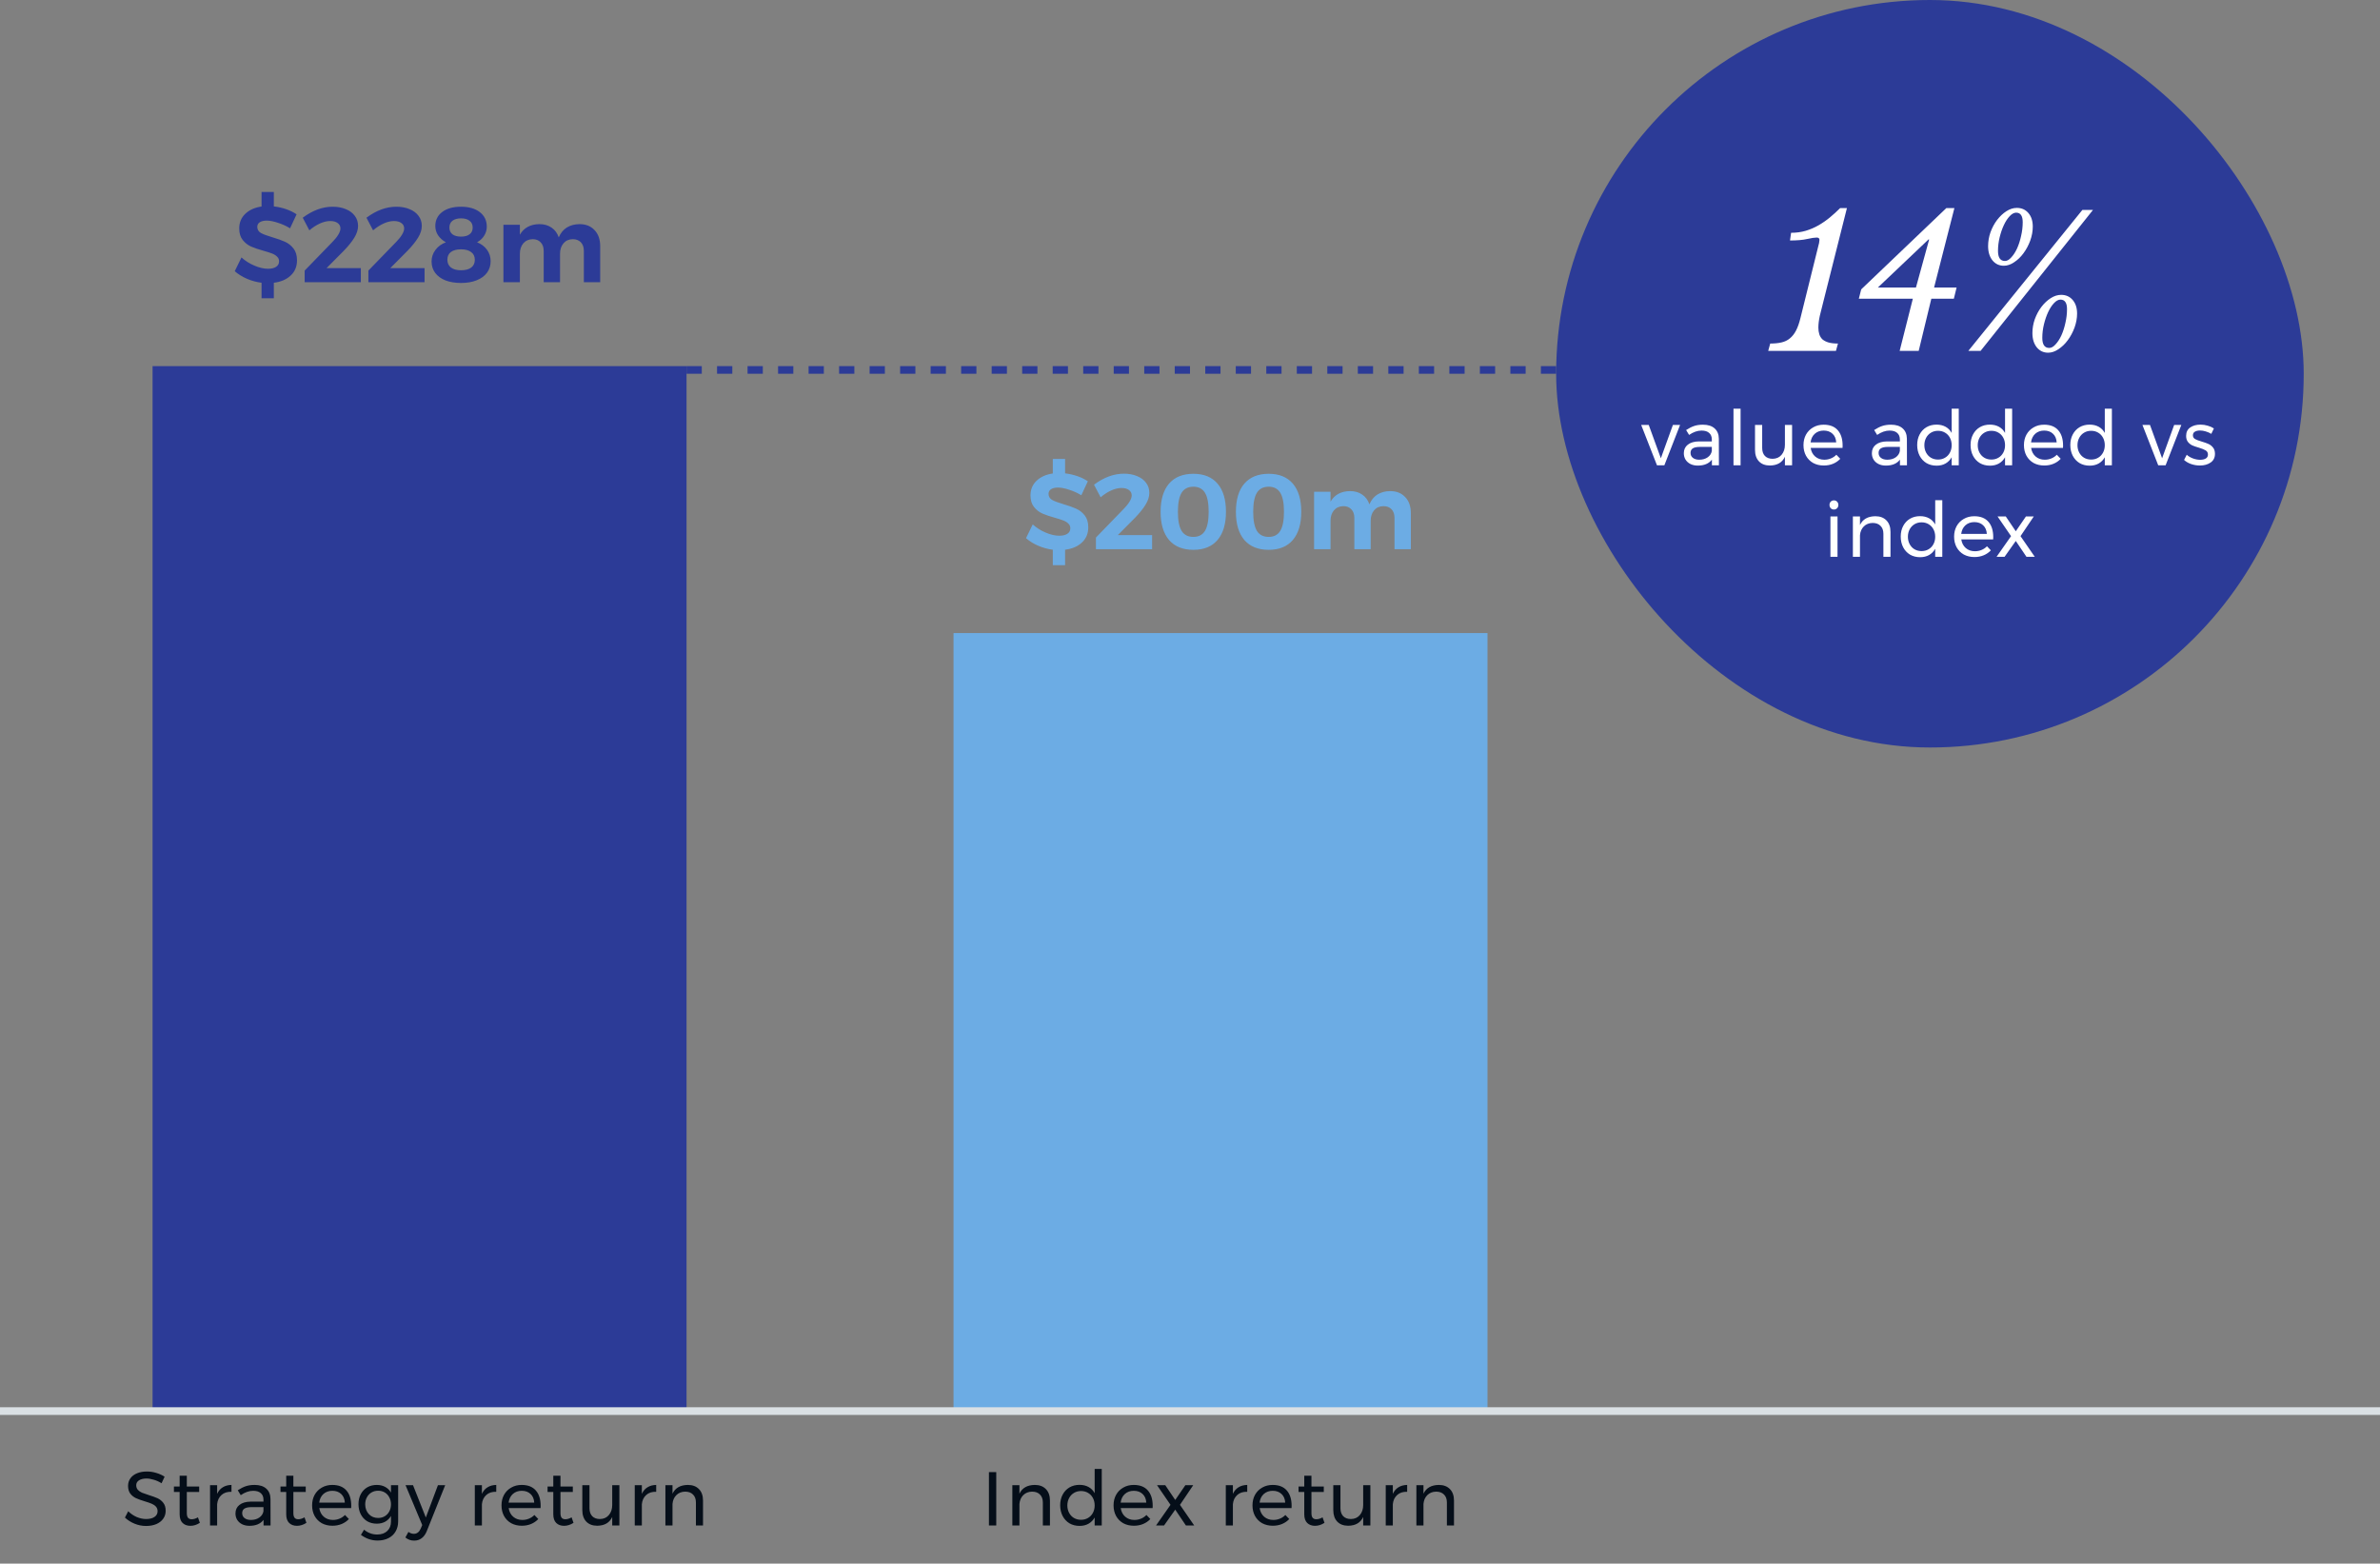 <svg width="312" height="205" viewBox="0 0 312 205" fill="none" xmlns="http://www.w3.org/2000/svg">
<rect x="0" y="0" width="312" height="205" fill="#808080" stroke="none"/>
<path d="M21.178 194.46C20.852 194.253 20.512 194.1 20.158 194C19.812 193.893 19.492 193.84 19.198 193.84C18.792 193.84 18.465 193.92 18.218 194.08C17.978 194.233 17.858 194.447 17.858 194.72C17.858 194.967 17.932 195.17 18.078 195.33C18.225 195.483 18.405 195.607 18.618 195.7C18.832 195.787 19.128 195.89 19.508 196.01C19.982 196.157 20.365 196.297 20.658 196.43C20.952 196.563 21.202 196.763 21.408 197.03C21.615 197.29 21.718 197.637 21.718 198.07C21.718 198.47 21.608 198.82 21.388 199.12C21.175 199.42 20.872 199.653 20.478 199.82C20.092 199.98 19.645 200.06 19.138 200.06C18.625 200.06 18.125 199.96 17.638 199.76C17.152 199.56 16.732 199.293 16.378 198.96L16.808 198.13C17.142 198.457 17.515 198.71 17.928 198.89C18.348 199.063 18.755 199.15 19.148 199.15C19.615 199.15 19.982 199.06 20.248 198.88C20.522 198.693 20.658 198.443 20.658 198.13C20.658 197.883 20.585 197.68 20.438 197.52C20.292 197.36 20.105 197.233 19.878 197.14C19.658 197.047 19.358 196.943 18.978 196.83C18.512 196.69 18.132 196.553 17.838 196.42C17.545 196.287 17.295 196.09 17.088 195.83C16.888 195.57 16.788 195.227 16.788 194.8C16.788 194.427 16.892 194.097 17.098 193.81C17.305 193.523 17.595 193.303 17.968 193.15C18.342 192.997 18.775 192.92 19.268 192.92C19.688 192.92 20.098 192.983 20.498 193.11C20.905 193.23 21.265 193.393 21.578 193.6L21.178 194.46ZM26.2 199.65C25.794 199.91 25.38 200.04 24.96 200.04C24.54 200.04 24.2 199.917 23.94 199.67C23.68 199.417 23.55 199.037 23.55 198.53V195.6H22.8V194.89H23.55V193.47H24.49V194.89H26.11V195.6H24.49V198.36C24.49 198.653 24.544 198.863 24.65 198.99C24.757 199.117 24.917 199.18 25.13 199.18C25.384 199.18 25.657 199.097 25.95 198.93L26.2 199.65ZM28.465 195.85C28.638 195.47 28.885 195.183 29.205 194.99C29.525 194.79 29.905 194.687 30.345 194.68V195.58C29.805 195.56 29.368 195.7 29.035 196C28.702 196.3 28.512 196.703 28.465 197.21V200H27.535V194.71H28.465V195.85ZM34.549 200V199.26C34.156 199.78 33.539 200.04 32.699 200.04C32.332 200.04 32.009 199.97 31.729 199.83C31.456 199.69 31.242 199.497 31.089 199.25C30.942 199.003 30.869 198.727 30.869 198.42C30.869 197.947 31.042 197.573 31.389 197.3C31.742 197.02 32.232 196.877 32.859 196.87H34.539V196.62C34.539 196.247 34.422 195.96 34.189 195.76C33.962 195.553 33.629 195.45 33.189 195.45C32.656 195.45 32.112 195.64 31.559 196.02L31.169 195.38C31.549 195.133 31.899 194.957 32.219 194.85C32.546 194.737 32.932 194.68 33.379 194.68C34.039 194.68 34.549 194.843 34.909 195.17C35.269 195.49 35.452 195.94 35.459 196.52L35.469 200H34.549ZM32.889 199.27C33.322 199.27 33.689 199.167 33.989 198.96C34.296 198.747 34.479 198.467 34.539 198.12V197.59H32.989C32.569 197.59 32.256 197.653 32.049 197.78C31.849 197.907 31.749 198.107 31.749 198.38C31.749 198.653 31.852 198.87 32.059 199.03C32.266 199.19 32.542 199.27 32.889 199.27ZM40.169 199.65C39.763 199.91 39.349 200.04 38.929 200.04C38.51 200.04 38.169 199.917 37.91 199.67C37.65 199.417 37.52 199.037 37.52 198.53V195.6H36.77V194.89H37.52V193.47H38.459V194.89H40.08V195.6H38.459V198.36C38.459 198.653 38.513 198.863 38.62 198.99C38.726 199.117 38.886 199.18 39.099 199.18C39.353 199.18 39.626 199.097 39.919 198.93L40.169 199.65ZM43.556 194.68C44.376 194.68 44.996 194.923 45.416 195.41C45.836 195.89 46.046 196.56 46.046 197.42C46.046 197.553 46.042 197.653 46.036 197.72H41.856C41.929 198.193 42.126 198.57 42.446 198.85C42.772 199.13 43.172 199.27 43.646 199.27C43.959 199.27 44.249 199.213 44.516 199.1C44.789 198.987 45.026 198.827 45.226 198.62L45.736 199.15C45.476 199.43 45.162 199.647 44.796 199.8C44.429 199.953 44.022 200.03 43.576 200.03C43.056 200.03 42.592 199.92 42.186 199.7C41.786 199.473 41.472 199.157 41.246 198.75C41.026 198.343 40.916 197.88 40.916 197.36C40.916 196.84 41.026 196.38 41.246 195.98C41.472 195.573 41.786 195.257 42.186 195.03C42.586 194.797 43.042 194.68 43.556 194.68ZM45.206 197C45.179 196.52 45.019 196.143 44.726 195.87C44.432 195.59 44.046 195.45 43.566 195.45C43.099 195.45 42.709 195.59 42.396 195.87C42.089 196.15 41.906 196.527 41.846 197H45.206ZM52.195 194.71V199.46C52.195 199.967 52.081 200.41 51.855 200.79C51.635 201.17 51.321 201.46 50.915 201.66C50.508 201.867 50.035 201.97 49.495 201.97C48.715 201.97 47.988 201.723 47.315 201.23L47.725 200.55C47.985 200.763 48.255 200.92 48.535 201.02C48.815 201.127 49.121 201.18 49.455 201.18C50.001 201.18 50.438 201.027 50.765 200.72C51.091 200.413 51.255 200.003 51.255 199.49V198.75C51.068 199.07 50.815 199.32 50.495 199.5C50.175 199.673 49.808 199.76 49.395 199.76C48.921 199.76 48.501 199.653 48.135 199.44C47.775 199.22 47.495 198.917 47.295 198.53C47.095 198.143 46.995 197.7 46.995 197.2C46.995 196.707 47.095 196.27 47.295 195.89C47.495 195.51 47.775 195.213 48.135 195C48.501 194.787 48.921 194.68 49.395 194.68C49.815 194.68 50.181 194.767 50.495 194.94C50.815 195.113 51.068 195.36 51.255 195.68V194.71H52.195ZM49.575 199.01C49.901 199.01 50.191 198.933 50.445 198.78C50.698 198.627 50.895 198.417 51.035 198.15C51.181 197.877 51.255 197.57 51.255 197.23C51.255 196.883 51.181 196.577 51.035 196.31C50.895 196.037 50.698 195.823 50.445 195.67C50.191 195.517 49.901 195.44 49.575 195.44C49.248 195.44 48.955 195.517 48.695 195.67C48.441 195.823 48.241 196.037 48.095 196.31C47.948 196.577 47.875 196.883 47.875 197.23C47.881 197.75 48.041 198.177 48.355 198.51C48.668 198.843 49.075 199.01 49.575 199.01ZM55.942 200.75C55.775 201.157 55.552 201.463 55.272 201.67C54.998 201.877 54.675 201.98 54.302 201.98C54.075 201.98 53.868 201.947 53.682 201.88C53.495 201.813 53.315 201.71 53.142 201.57L53.542 200.84C53.775 201.007 54.012 201.09 54.252 201.09C54.652 201.09 54.952 200.863 55.152 200.41L55.352 199.94L53.162 194.71H54.142L55.822 198.95L57.412 194.71H58.362L55.942 200.75ZM63.175 195.85C63.349 195.47 63.596 195.183 63.916 194.99C64.236 194.79 64.615 194.687 65.055 194.68V195.58C64.516 195.56 64.079 195.7 63.745 196C63.412 196.3 63.222 196.703 63.175 197.21V200H62.245V194.71H63.175V195.85ZM68.384 194.68C69.204 194.68 69.824 194.923 70.244 195.41C70.664 195.89 70.874 196.56 70.874 197.42C70.874 197.553 70.871 197.653 70.864 197.72H66.684C66.757 198.193 66.954 198.57 67.274 198.85C67.601 199.13 68.001 199.27 68.474 199.27C68.787 199.27 69.077 199.213 69.344 199.1C69.617 198.987 69.854 198.827 70.054 198.62L70.564 199.15C70.304 199.43 69.991 199.647 69.624 199.8C69.257 199.953 68.851 200.03 68.404 200.03C67.884 200.03 67.421 199.92 67.014 199.7C66.614 199.473 66.301 199.157 66.074 198.75C65.854 198.343 65.744 197.88 65.744 197.36C65.744 196.84 65.854 196.38 66.074 195.98C66.301 195.573 66.614 195.257 67.014 195.03C67.414 194.797 67.871 194.68 68.384 194.68ZM70.034 197C70.007 196.52 69.847 196.143 69.554 195.87C69.261 195.59 68.874 195.45 68.394 195.45C67.927 195.45 67.537 195.59 67.224 195.87C66.917 196.15 66.734 196.527 66.674 197H70.034ZM75.183 199.65C74.776 199.91 74.363 200.04 73.943 200.04C73.523 200.04 73.183 199.917 72.923 199.67C72.663 199.417 72.533 199.037 72.533 198.53V195.6H71.783V194.89H72.533V193.47H73.473V194.89H75.093V195.6H73.473V198.36C73.473 198.653 73.526 198.863 73.633 198.99C73.74 199.117 73.9 199.18 74.113 199.18C74.366 199.18 74.639 199.097 74.933 198.93L75.183 199.65ZM81.197 194.71V200H80.257V198.88C79.911 199.633 79.257 200.017 78.297 200.03C77.684 200.03 77.204 199.85 76.857 199.49C76.511 199.123 76.337 198.62 76.337 197.98V194.71H77.277V197.73C77.277 198.177 77.397 198.527 77.637 198.78C77.884 199.027 78.221 199.15 78.647 199.15C79.141 199.143 79.531 198.97 79.817 198.63C80.111 198.283 80.257 197.843 80.257 197.31V194.71H81.197ZM84.142 195.85C84.315 195.47 84.562 195.183 84.882 194.99C85.202 194.79 85.582 194.687 86.022 194.68V195.58C85.482 195.56 85.045 195.7 84.712 196C84.378 196.3 84.188 196.703 84.142 197.21V200H83.212V194.71H84.142V195.85ZM90.17 194.68C90.79 194.68 91.277 194.863 91.63 195.23C91.983 195.59 92.16 196.09 92.16 196.73V200H91.23V196.98C91.23 196.533 91.103 196.187 90.85 195.94C90.603 195.687 90.26 195.56 89.82 195.56C89.347 195.567 88.96 195.72 88.66 196.02C88.367 196.313 88.2 196.697 88.16 197.17V200H87.23V194.71H88.16V195.83C88.513 195.077 89.183 194.693 90.17 194.68Z" fill="#050E19"/>
<path d="M129.641 193H130.601V200H129.641V193ZM135.65 194.68C136.27 194.68 136.757 194.863 137.11 195.23C137.464 195.59 137.64 196.09 137.64 196.73V200H136.71V196.98C136.71 196.533 136.584 196.187 136.33 195.94C136.084 195.687 135.74 195.56 135.3 195.56C134.827 195.567 134.44 195.72 134.14 196.02C133.847 196.313 133.68 196.697 133.64 197.17V200H132.71V194.71H133.64V195.83C133.994 195.077 134.664 194.693 135.65 194.68ZM144.432 192.58V200H143.502V198.95C143.302 199.303 143.032 199.577 142.692 199.77C142.359 199.957 141.969 200.05 141.522 200.05C141.022 200.05 140.579 199.937 140.192 199.71C139.812 199.477 139.515 199.157 139.302 198.75C139.089 198.337 138.982 197.867 138.982 197.34C138.982 196.82 139.089 196.36 139.302 195.96C139.515 195.553 139.812 195.237 140.192 195.01C140.579 194.783 141.019 194.67 141.512 194.67C141.965 194.67 142.362 194.763 142.702 194.95C143.042 195.137 143.309 195.407 143.502 195.76V192.58H144.432ZM141.712 199.25C142.059 199.25 142.365 199.17 142.632 199.01C142.905 198.85 143.119 198.627 143.272 198.34C143.425 198.053 143.502 197.73 143.502 197.37C143.502 197.003 143.425 196.677 143.272 196.39C143.119 196.103 142.905 195.88 142.632 195.72C142.365 195.56 142.059 195.48 141.712 195.48C141.365 195.48 141.055 195.563 140.782 195.73C140.515 195.89 140.305 196.113 140.152 196.4C139.999 196.687 139.922 197.01 139.922 197.37C139.922 197.73 139.999 198.053 140.152 198.34C140.305 198.627 140.515 198.85 140.782 199.01C141.055 199.17 141.365 199.25 141.712 199.25ZM148.619 194.68C149.439 194.68 150.059 194.923 150.479 195.41C150.899 195.89 151.109 196.56 151.109 197.42C151.109 197.553 151.106 197.653 151.099 197.72H146.919C146.992 198.193 147.189 198.57 147.509 198.85C147.836 199.13 148.236 199.27 148.709 199.27C149.022 199.27 149.312 199.213 149.579 199.1C149.852 198.987 150.089 198.827 150.289 198.62L150.799 199.15C150.539 199.43 150.226 199.647 149.859 199.8C149.492 199.953 149.086 200.03 148.639 200.03C148.119 200.03 147.656 199.92 147.249 199.7C146.849 199.473 146.536 199.157 146.309 198.75C146.089 198.343 145.979 197.88 145.979 197.36C145.979 196.84 146.089 196.38 146.309 195.98C146.536 195.573 146.849 195.257 147.249 195.03C147.649 194.797 148.106 194.68 148.619 194.68ZM150.269 197C150.242 196.52 150.082 196.143 149.789 195.87C149.496 195.59 149.109 195.45 148.629 195.45C148.162 195.45 147.772 195.59 147.459 195.87C147.152 196.15 146.969 196.527 146.909 197H150.269ZM151.675 194.71H152.755L154.065 196.65L155.395 194.71H156.425L154.685 197.29L156.555 200H155.465L154.065 197.92L152.595 200H151.545L153.445 197.29L151.675 194.71ZM161.623 195.85C161.796 195.47 162.043 195.183 162.363 194.99C162.683 194.79 163.063 194.687 163.503 194.68V195.58C162.963 195.56 162.526 195.7 162.193 196C161.859 196.3 161.669 196.703 161.623 197.21V200H160.693V194.71H161.623V195.85ZM166.831 194.68C167.651 194.68 168.271 194.923 168.691 195.41C169.111 195.89 169.321 196.56 169.321 197.42C169.321 197.553 169.318 197.653 169.311 197.72H165.131C165.204 198.193 165.401 198.57 165.721 198.85C166.048 199.13 166.448 199.27 166.921 199.27C167.234 199.27 167.524 199.213 167.791 199.1C168.064 198.987 168.301 198.827 168.501 198.62L169.011 199.15C168.751 199.43 168.438 199.647 168.071 199.8C167.704 199.953 167.298 200.03 166.851 200.03C166.331 200.03 165.868 199.92 165.461 199.7C165.061 199.473 164.748 199.157 164.521 198.75C164.301 198.343 164.191 197.88 164.191 197.36C164.191 196.84 164.301 196.38 164.521 195.98C164.748 195.573 165.061 195.257 165.461 195.03C165.861 194.797 166.318 194.68 166.831 194.68ZM168.481 197C168.454 196.52 168.294 196.143 168.001 195.87C167.708 195.59 167.321 195.45 166.841 195.45C166.374 195.45 165.984 195.59 165.671 195.87C165.364 196.15 165.181 196.527 165.121 197H168.481ZM173.63 199.65C173.223 199.91 172.81 200.04 172.39 200.04C171.97 200.04 171.63 199.917 171.37 199.67C171.11 199.417 170.98 199.037 170.98 198.53V195.6H170.23V194.89H170.98V193.47H171.92V194.89H173.54V195.6H171.92V198.36C171.92 198.653 171.973 198.863 172.08 198.99C172.187 199.117 172.347 199.18 172.56 199.18C172.813 199.18 173.087 199.097 173.38 198.93L173.63 199.65ZM179.644 194.71V200H178.704V198.88C178.358 199.633 177.704 200.017 176.744 200.03C176.131 200.03 175.651 199.85 175.304 199.49C174.958 199.123 174.784 198.62 174.784 197.98V194.71H175.724V197.73C175.724 198.177 175.844 198.527 176.084 198.78C176.331 199.027 176.668 199.15 177.094 199.15C177.588 199.143 177.978 198.97 178.264 198.63C178.558 198.283 178.704 197.843 178.704 197.31V194.71H179.644ZM182.589 195.85C182.762 195.47 183.009 195.183 183.329 194.99C183.649 194.79 184.029 194.687 184.469 194.68V195.58C183.929 195.56 183.492 195.7 183.159 196C182.825 196.3 182.635 196.703 182.589 197.21V200H181.659V194.71H182.589V195.85ZM188.617 194.68C189.237 194.68 189.724 194.863 190.077 195.23C190.43 195.59 190.607 196.09 190.607 196.73V200H189.677V196.98C189.677 196.533 189.55 196.187 189.297 195.94C189.05 195.687 188.707 195.56 188.267 195.56C187.794 195.567 187.407 195.72 187.107 196.02C186.814 196.313 186.647 196.697 186.607 197.17V200H185.677V194.71H186.607V195.83C186.96 195.077 187.63 194.693 188.617 194.68Z" fill="#050E19"/>
<path d="M33.727 29.748C33.727 30.093 33.886 30.359 34.203 30.546C34.53 30.723 35.029 30.91 35.701 31.106C36.373 31.302 36.924 31.498 37.353 31.694C37.792 31.89 38.165 32.184 38.473 32.576C38.781 32.968 38.935 33.486 38.935 34.13C38.935 34.951 38.655 35.619 38.095 36.132C37.544 36.645 36.812 36.958 35.897 37.07V39.1H34.287V37.07C33.624 36.986 32.99 36.813 32.383 36.552C31.776 36.291 31.24 35.959 30.773 35.558L31.655 33.752C32.15 34.2 32.719 34.559 33.363 34.83C34.007 35.101 34.595 35.236 35.127 35.236C35.584 35.236 35.939 35.152 36.191 34.984C36.453 34.816 36.583 34.573 36.583 34.256C36.583 34.004 36.495 33.799 36.317 33.64C36.149 33.472 35.93 33.337 35.659 33.234C35.398 33.131 35.034 33.015 34.567 32.884C33.895 32.697 33.344 32.511 32.915 32.324C32.495 32.137 32.131 31.853 31.823 31.47C31.515 31.087 31.361 30.579 31.361 29.944C31.361 29.179 31.622 28.544 32.145 28.04C32.677 27.527 33.391 27.205 34.287 27.074V25.17H35.897V27.06C36.457 27.125 36.994 27.247 37.507 27.424C38.02 27.601 38.478 27.825 38.879 28.096L38.025 29.93C37.521 29.622 36.984 29.379 36.415 29.202C35.855 29.015 35.374 28.922 34.973 28.922C34.59 28.922 34.287 28.992 34.063 29.132C33.839 29.272 33.727 29.477 33.727 29.748ZM47.303 35.152V37H39.939V35.474L43.565 31.736C43.892 31.409 44.149 31.092 44.335 30.784C44.531 30.467 44.629 30.191 44.629 29.958C44.629 29.65 44.508 29.412 44.265 29.244C44.032 29.067 43.705 28.978 43.285 28.978C42.865 28.978 42.417 29.085 41.941 29.3C41.465 29.515 41.003 29.813 40.555 30.196L39.687 28.544C40.975 27.583 42.282 27.102 43.607 27.102C44.261 27.102 44.839 27.209 45.343 27.424C45.847 27.629 46.239 27.923 46.519 28.306C46.799 28.679 46.939 29.118 46.939 29.622C46.939 30.117 46.776 30.63 46.449 31.162C46.123 31.694 45.661 32.268 45.063 32.884L42.809 35.152H47.303ZM55.657 35.152V37H48.293V35.474L51.919 31.736C52.245 31.409 52.502 31.092 52.689 30.784C52.885 30.467 52.983 30.191 52.983 29.958C52.983 29.65 52.861 29.412 52.619 29.244C52.385 29.067 52.059 28.978 51.639 28.978C51.219 28.978 50.771 29.085 50.295 29.3C49.819 29.515 49.357 29.813 48.909 30.196L48.041 28.544C49.329 27.583 50.635 27.102 51.961 27.102C52.614 27.102 53.193 27.209 53.697 27.424C54.201 27.629 54.593 27.923 54.873 28.306C55.153 28.679 55.293 29.118 55.293 29.622C55.293 30.117 55.129 30.63 54.803 31.162C54.476 31.694 54.014 32.268 53.417 32.884L51.163 35.152H55.657ZM60.426 27.102C61.472 27.102 62.298 27.34 62.904 27.816C63.511 28.283 63.814 28.917 63.814 29.72C63.814 30.149 63.698 30.546 63.464 30.91C63.24 31.265 62.932 31.549 62.54 31.764C63.091 31.979 63.525 32.305 63.842 32.744C64.16 33.183 64.318 33.682 64.318 34.242C64.318 34.821 64.16 35.325 63.842 35.754C63.525 36.183 63.072 36.515 62.484 36.748C61.906 36.981 61.224 37.098 60.44 37.098C59.666 37.098 58.984 36.986 58.396 36.762C57.818 36.529 57.37 36.202 57.052 35.782C56.735 35.353 56.576 34.853 56.576 34.284C56.576 33.724 56.744 33.22 57.08 32.772C57.416 32.315 57.874 31.979 58.452 31.764C58.023 31.531 57.682 31.227 57.43 30.854C57.188 30.481 57.066 30.075 57.066 29.636C57.066 28.861 57.37 28.245 57.976 27.788C58.583 27.331 59.4 27.102 60.426 27.102ZM60.44 28.628C59.955 28.628 59.577 28.735 59.306 28.95C59.045 29.155 58.914 29.449 58.914 29.832C58.914 30.205 59.045 30.499 59.306 30.714C59.577 30.919 59.955 31.022 60.44 31.022C60.926 31.022 61.299 30.919 61.56 30.714C61.831 30.509 61.966 30.215 61.966 29.832C61.966 29.449 61.831 29.155 61.56 28.95C61.299 28.735 60.926 28.628 60.44 28.628ZM60.44 32.688C59.871 32.688 59.428 32.805 59.11 33.038C58.802 33.271 58.648 33.607 58.648 34.046C58.648 34.485 58.802 34.825 59.11 35.068C59.428 35.311 59.871 35.432 60.44 35.432C61.01 35.432 61.453 35.315 61.77 35.082C62.088 34.839 62.246 34.499 62.246 34.06C62.246 33.621 62.088 33.285 61.77 33.052C61.453 32.809 61.01 32.688 60.44 32.688ZM75.964 29.384C76.795 29.384 77.453 29.645 77.938 30.168C78.433 30.681 78.68 31.381 78.68 32.268V37H76.538V32.898C76.538 32.413 76.407 32.035 76.146 31.764C75.885 31.493 75.53 31.358 75.082 31.358C74.569 31.367 74.163 31.549 73.864 31.904C73.565 32.259 73.416 32.716 73.416 33.276V37H71.274V32.898C71.274 32.422 71.143 32.049 70.882 31.778C70.63 31.498 70.28 31.358 69.832 31.358C69.319 31.367 68.908 31.549 68.6 31.904C68.301 32.259 68.152 32.716 68.152 33.276V37H65.996V29.468H68.152V30.77C68.675 29.865 69.524 29.403 70.7 29.384C71.335 29.384 71.871 29.538 72.31 29.846C72.749 30.145 73.061 30.569 73.248 31.12C73.491 30.551 73.841 30.121 74.298 29.832C74.765 29.543 75.32 29.393 75.964 29.384Z" fill="#2C3B97"/>
<path d="M90 48H20V185H90V48Z" fill="#2C3B97"/>
<path d="M137.456 64.748C137.456 65.093 137.614 65.359 137.932 65.546C138.258 65.723 138.758 65.91 139.43 66.106C140.102 66.302 140.652 66.498 141.082 66.694C141.52 66.89 141.894 67.184 142.202 67.576C142.51 67.968 142.664 68.486 142.664 69.13C142.664 69.951 142.384 70.619 141.824 71.132C141.273 71.645 140.54 71.958 139.626 72.07V74.1H138.016V72.07C137.353 71.986 136.718 71.813 136.112 71.552C135.505 71.291 134.968 70.959 134.502 70.558L135.384 68.752C135.878 69.2 136.448 69.559 137.092 69.83C137.736 70.101 138.324 70.236 138.856 70.236C139.313 70.236 139.668 70.152 139.92 69.984C140.181 69.816 140.312 69.573 140.312 69.256C140.312 69.004 140.223 68.799 140.046 68.64C139.878 68.472 139.658 68.337 139.388 68.234C139.126 68.131 138.762 68.015 138.296 67.884C137.624 67.697 137.073 67.511 136.644 67.324C136.224 67.137 135.86 66.853 135.552 66.47C135.244 66.087 135.09 65.579 135.09 64.944C135.09 64.179 135.351 63.544 135.874 63.04C136.406 62.527 137.12 62.205 138.016 62.074V60.17H139.626V62.06C140.186 62.125 140.722 62.247 141.236 62.424C141.749 62.601 142.206 62.825 142.608 63.096L141.754 64.93C141.25 64.622 140.713 64.379 140.144 64.202C139.584 64.015 139.103 63.922 138.702 63.922C138.319 63.922 138.016 63.992 137.792 64.132C137.568 64.272 137.456 64.477 137.456 64.748ZM151.032 70.152V72H143.668V70.474L147.294 66.736C147.62 66.409 147.877 66.092 148.064 65.784C148.26 65.467 148.358 65.191 148.358 64.958C148.358 64.65 148.236 64.412 147.994 64.244C147.76 64.067 147.434 63.978 147.014 63.978C146.594 63.978 146.146 64.085 145.67 64.3C145.194 64.515 144.732 64.813 144.284 65.196L143.416 63.544C144.704 62.583 146.01 62.102 147.336 62.102C147.989 62.102 148.568 62.209 149.072 62.424C149.576 62.629 149.968 62.923 150.248 63.306C150.528 63.679 150.668 64.118 150.668 64.622C150.668 65.117 150.504 65.63 150.178 66.162C149.851 66.694 149.389 67.268 148.792 67.884L146.538 70.152H151.032ZM156.445 62.116C157.817 62.116 158.872 62.545 159.609 63.404C160.347 64.263 160.715 65.495 160.715 67.1C160.715 68.696 160.347 69.928 159.609 70.796C158.872 71.655 157.817 72.084 156.445 72.084C155.064 72.084 154 71.655 153.253 70.796C152.516 69.928 152.147 68.696 152.147 67.1C152.147 65.495 152.516 64.263 153.253 63.404C154 62.545 155.064 62.116 156.445 62.116ZM156.445 63.81C155.745 63.81 155.232 64.071 154.905 64.594C154.579 65.117 154.415 65.952 154.415 67.1C154.415 68.239 154.579 69.074 154.905 69.606C155.232 70.129 155.745 70.39 156.445 70.39C157.127 70.39 157.631 70.129 157.957 69.606C158.284 69.074 158.447 68.239 158.447 67.1C158.447 65.952 158.284 65.117 157.957 64.594C157.631 64.071 157.127 63.81 156.445 63.81ZM166.316 62.116C167.688 62.116 168.743 62.545 169.48 63.404C170.218 64.263 170.586 65.495 170.586 67.1C170.586 68.696 170.218 69.928 169.48 70.796C168.743 71.655 167.688 72.084 166.316 72.084C164.935 72.084 163.871 71.655 163.124 70.796C162.387 69.928 162.018 68.696 162.018 67.1C162.018 65.495 162.387 64.263 163.124 63.404C163.871 62.545 164.935 62.116 166.316 62.116ZM166.316 63.81C165.616 63.81 165.103 64.071 164.776 64.594C164.45 65.117 164.286 65.952 164.286 67.1C164.286 68.239 164.45 69.074 164.776 69.606C165.103 70.129 165.616 70.39 166.316 70.39C166.998 70.39 167.502 70.129 167.828 69.606C168.155 69.074 168.318 68.239 168.318 67.1C168.318 65.952 168.155 65.117 167.828 64.594C167.502 64.071 166.998 63.81 166.316 63.81ZM182.235 64.384C183.066 64.384 183.724 64.645 184.209 65.168C184.704 65.681 184.951 66.381 184.951 67.268V72H182.809V67.898C182.809 67.413 182.679 67.035 182.417 66.764C182.156 66.493 181.801 66.358 181.353 66.358C180.84 66.367 180.434 66.549 180.135 66.904C179.837 67.259 179.687 67.716 179.687 68.276V72H177.545V67.898C177.545 67.422 177.415 67.049 177.153 66.778C176.901 66.498 176.551 66.358 176.103 66.358C175.59 66.367 175.179 66.549 174.871 66.904C174.573 67.259 174.423 67.716 174.423 68.276V72H172.267V64.468H174.423V65.77C174.946 64.865 175.795 64.403 176.971 64.384C177.606 64.384 178.143 64.538 178.581 64.846C179.02 65.145 179.333 65.569 179.519 66.12C179.762 65.551 180.112 65.121 180.569 64.832C181.036 64.543 181.591 64.393 182.235 64.384Z" fill="#6CACE4"/>
<path d="M195 83H125V185H195V83Z" fill="#6CACE4"/>
<path d="M0 185H312" stroke="#DAE0E4" stroke-linejoin="round"/>
<rect x="204" width="98" height="98" rx="49" fill="#2C3B97"/>
<path d="M239.023 39.568C238.863 40.208 238.711 40.816 238.567 41.392C238.439 41.968 238.375 42.488 238.375 42.952C238.375 43.272 238.415 43.56 238.495 43.816C238.575 44.072 238.711 44.296 238.903 44.488C239.111 44.664 239.375 44.8 239.695 44.896C240.031 44.992 240.447 45.04 240.943 45.04L240.679 46H231.799L232.063 45.04C232.623 45.04 233.111 44.992 233.527 44.896C233.959 44.8 234.327 44.624 234.631 44.368C234.951 44.112 235.223 43.768 235.447 43.336C235.671 42.904 235.863 42.36 236.023 41.704L238.471 31.84C238.487 31.76 238.495 31.688 238.495 31.624C238.511 31.56 238.519 31.504 238.519 31.456C238.519 31.248 238.399 31.144 238.159 31.144C237.887 31.144 237.463 31.208 236.887 31.336C236.327 31.464 235.583 31.528 234.655 31.528L234.799 30.52C235.487 30.52 236.127 30.432 236.719 30.256C237.311 30.08 237.871 29.84 238.399 29.536C238.927 29.232 239.423 28.888 239.887 28.504C240.351 28.12 240.799 27.712 241.231 27.28H242.119L239.023 39.568ZM253.543 37.696H256.495L256.135 39.16H253.183L251.527 46H249.031L250.759 39.16H243.679L243.991 37.936L255.151 27.28H256.207L253.543 37.696ZM251.167 37.696L252.895 31.408L252.823 31.384L246.175 37.696H251.167ZM259.642 46H258.034L272.986 27.52H274.378L259.642 46ZM262.69 34.84C262.082 34.84 261.586 34.608 261.202 34.144C260.818 33.664 260.626 33.04 260.626 32.272C260.626 31.648 260.73 31.04 260.938 30.448C261.162 29.84 261.45 29.304 261.802 28.84C262.17 28.36 262.578 27.976 263.026 27.688C263.474 27.4 263.93 27.256 264.394 27.256C265.018 27.256 265.522 27.48 265.906 27.928C266.29 28.376 266.482 28.968 266.482 29.704C266.482 30.312 266.37 30.928 266.146 31.552C265.922 32.16 265.626 32.712 265.258 33.208C264.906 33.688 264.498 34.08 264.034 34.384C263.586 34.688 263.138 34.84 262.69 34.84ZM264.298 27.88C264.026 27.88 263.746 28.032 263.458 28.336C263.17 28.64 262.914 29.032 262.69 29.512C262.466 29.992 262.282 30.528 262.138 31.12C261.994 31.712 261.922 32.304 261.922 32.896C261.922 33.776 262.226 34.216 262.834 34.216C263.106 34.216 263.378 34.064 263.65 33.76C263.938 33.456 264.194 33.064 264.418 32.584C264.642 32.088 264.818 31.544 264.946 30.952C265.09 30.344 265.162 29.736 265.162 29.128C265.162 28.296 264.874 27.88 264.298 27.88ZM268.498 46.24C267.89 46.24 267.394 46.008 267.01 45.544C266.626 45.064 266.434 44.44 266.434 43.672C266.434 43.048 266.538 42.44 266.746 41.848C266.97 41.24 267.258 40.704 267.61 40.24C267.978 39.76 268.386 39.376 268.834 39.088C269.282 38.8 269.738 38.656 270.202 38.656C270.826 38.656 271.33 38.88 271.714 39.328C272.098 39.776 272.29 40.368 272.29 41.104C272.29 41.712 272.178 42.328 271.954 42.952C271.73 43.56 271.434 44.112 271.066 44.608C270.714 45.088 270.306 45.48 269.842 45.784C269.394 46.088 268.946 46.24 268.498 46.24ZM270.106 39.28C269.834 39.28 269.554 39.432 269.266 39.736C268.978 40.04 268.722 40.432 268.498 40.912C268.274 41.392 268.09 41.928 267.946 42.52C267.802 43.112 267.73 43.704 267.73 44.296C267.73 45.176 268.034 45.616 268.642 45.616C268.914 45.616 269.186 45.464 269.458 45.16C269.746 44.856 270.002 44.464 270.226 43.984C270.45 43.488 270.626 42.944 270.754 42.352C270.898 41.744 270.97 41.136 270.97 40.528C270.97 39.696 270.682 39.28 270.106 39.28Z" fill="white"/>
<path d="M215.146 55.71H216.136L217.726 60.08L219.306 55.71H220.246L218.186 61H217.216L215.146 55.71ZM224.417 61V60.26C224.023 60.78 223.407 61.04 222.567 61.04C222.2 61.04 221.877 60.97 221.597 60.83C221.323 60.69 221.11 60.497 220.957 60.25C220.81 60.003 220.737 59.727 220.737 59.42C220.737 58.947 220.91 58.573 221.257 58.3C221.61 58.02 222.1 57.877 222.727 57.87H224.407V57.62C224.407 57.247 224.29 56.96 224.057 56.76C223.83 56.553 223.497 56.45 223.057 56.45C222.523 56.45 221.98 56.64 221.427 57.02L221.037 56.38C221.417 56.133 221.767 55.957 222.087 55.85C222.413 55.737 222.8 55.68 223.247 55.68C223.907 55.68 224.417 55.843 224.777 56.17C225.137 56.49 225.32 56.94 225.327 57.52L225.337 61H224.417ZM222.757 60.27C223.19 60.27 223.557 60.167 223.857 59.96C224.163 59.747 224.347 59.467 224.407 59.12V58.59H222.857C222.437 58.59 222.123 58.653 221.917 58.78C221.717 58.907 221.617 59.107 221.617 59.38C221.617 59.653 221.72 59.87 221.927 60.03C222.133 60.19 222.41 60.27 222.757 60.27ZM227.247 53.58H228.177V61H227.247V53.58ZM234.929 55.71V61H233.989V59.88C233.642 60.633 232.989 61.017 232.029 61.03C231.415 61.03 230.935 60.85 230.589 60.49C230.242 60.123 230.069 59.62 230.069 58.98V55.71H231.009V58.73C231.009 59.177 231.129 59.527 231.369 59.78C231.615 60.027 231.952 60.15 232.379 60.15C232.872 60.143 233.262 59.97 233.549 59.63C233.842 59.283 233.989 58.843 233.989 58.31V55.71H234.929ZM239.063 55.68C239.883 55.68 240.503 55.923 240.923 56.41C241.343 56.89 241.553 57.56 241.553 58.42C241.553 58.553 241.549 58.653 241.543 58.72H237.363C237.436 59.193 237.633 59.57 237.953 59.85C238.279 60.13 238.679 60.27 239.153 60.27C239.466 60.27 239.756 60.213 240.023 60.1C240.296 59.987 240.533 59.827 240.733 59.62L241.243 60.15C240.983 60.43 240.669 60.647 240.303 60.8C239.936 60.953 239.529 61.03 239.083 61.03C238.563 61.03 238.099 60.92 237.693 60.7C237.293 60.473 236.979 60.157 236.753 59.75C236.533 59.343 236.423 58.88 236.423 58.36C236.423 57.84 236.533 57.38 236.753 56.98C236.979 56.573 237.293 56.257 237.693 56.03C238.093 55.797 238.549 55.68 239.063 55.68ZM240.713 58C240.686 57.52 240.526 57.143 240.233 56.87C239.939 56.59 239.553 56.45 239.073 56.45C238.606 56.45 238.216 56.59 237.903 56.87C237.596 57.15 237.413 57.527 237.353 58H240.713ZM249.069 61V60.26C248.676 60.78 248.059 61.04 247.219 61.04C246.852 61.04 246.529 60.97 246.249 60.83C245.976 60.69 245.762 60.497 245.609 60.25C245.462 60.003 245.389 59.727 245.389 59.42C245.389 58.947 245.562 58.573 245.909 58.3C246.262 58.02 246.752 57.877 247.379 57.87H249.059V57.62C249.059 57.247 248.942 56.96 248.709 56.76C248.482 56.553 248.149 56.45 247.709 56.45C247.176 56.45 246.632 56.64 246.079 57.02L245.689 56.38C246.069 56.133 246.419 55.957 246.739 55.85C247.066 55.737 247.452 55.68 247.899 55.68C248.559 55.68 249.069 55.843 249.429 56.17C249.789 56.49 249.972 56.94 249.979 57.52L249.989 61H249.069ZM247.409 60.27C247.842 60.27 248.209 60.167 248.509 59.96C248.816 59.747 248.999 59.467 249.059 59.12V58.59H247.509C247.089 58.59 246.776 58.653 246.569 58.78C246.369 58.907 246.269 59.107 246.269 59.38C246.269 59.653 246.372 59.87 246.579 60.03C246.786 60.19 247.062 60.27 247.409 60.27ZM256.779 53.58V61H255.849V59.95C255.649 60.303 255.379 60.577 255.039 60.77C254.706 60.957 254.316 61.05 253.869 61.05C253.369 61.05 252.926 60.937 252.539 60.71C252.159 60.477 251.863 60.157 251.649 59.75C251.436 59.337 251.329 58.867 251.329 58.34C251.329 57.82 251.436 57.36 251.649 56.96C251.863 56.553 252.159 56.237 252.539 56.01C252.926 55.783 253.366 55.67 253.859 55.67C254.313 55.67 254.709 55.763 255.049 55.95C255.389 56.137 255.656 56.407 255.849 56.76V53.58H256.779ZM254.059 60.25C254.406 60.25 254.713 60.17 254.979 60.01C255.253 59.85 255.466 59.627 255.619 59.34C255.773 59.053 255.849 58.73 255.849 58.37C255.849 58.003 255.773 57.677 255.619 57.39C255.466 57.103 255.253 56.88 254.979 56.72C254.713 56.56 254.406 56.48 254.059 56.48C253.713 56.48 253.403 56.563 253.129 56.73C252.863 56.89 252.653 57.113 252.499 57.4C252.346 57.687 252.269 58.01 252.269 58.37C252.269 58.73 252.346 59.053 252.499 59.34C252.653 59.627 252.863 59.85 253.129 60.01C253.403 60.17 253.713 60.25 254.059 60.25ZM263.776 53.58V61H262.846V59.95C262.646 60.303 262.376 60.577 262.036 60.77C261.703 60.957 261.313 61.05 260.866 61.05C260.366 61.05 259.923 60.937 259.536 60.71C259.156 60.477 258.86 60.157 258.646 59.75C258.433 59.337 258.326 58.867 258.326 58.34C258.326 57.82 258.433 57.36 258.646 56.96C258.86 56.553 259.156 56.237 259.536 56.01C259.923 55.783 260.363 55.67 260.856 55.67C261.31 55.67 261.706 55.763 262.046 55.95C262.386 56.137 262.653 56.407 262.846 56.76V53.58H263.776ZM261.056 60.25C261.403 60.25 261.71 60.17 261.976 60.01C262.25 59.85 262.463 59.627 262.616 59.34C262.77 59.053 262.846 58.73 262.846 58.37C262.846 58.003 262.77 57.677 262.616 57.39C262.463 57.103 262.25 56.88 261.976 56.72C261.71 56.56 261.403 56.48 261.056 56.48C260.71 56.48 260.4 56.563 260.126 56.73C259.86 56.89 259.65 57.113 259.496 57.4C259.343 57.687 259.266 58.01 259.266 58.37C259.266 58.73 259.343 59.053 259.496 59.34C259.65 59.627 259.86 59.85 260.126 60.01C260.4 60.17 260.71 60.25 261.056 60.25ZM267.963 55.68C268.783 55.68 269.403 55.923 269.823 56.41C270.243 56.89 270.453 57.56 270.453 58.42C270.453 58.553 270.45 58.653 270.443 58.72H266.263C266.337 59.193 266.533 59.57 266.853 59.85C267.18 60.13 267.58 60.27 268.053 60.27C268.367 60.27 268.657 60.213 268.923 60.1C269.197 59.987 269.433 59.827 269.633 59.62L270.143 60.15C269.883 60.43 269.57 60.647 269.203 60.8C268.837 60.953 268.43 61.03 267.983 61.03C267.463 61.03 267 60.92 266.593 60.7C266.193 60.473 265.88 60.157 265.653 59.75C265.433 59.343 265.323 58.88 265.323 58.36C265.323 57.84 265.433 57.38 265.653 56.98C265.88 56.573 266.193 56.257 266.593 56.03C266.993 55.797 267.45 55.68 267.963 55.68ZM269.613 58C269.587 57.52 269.427 57.143 269.133 56.87C268.84 56.59 268.453 56.45 267.973 56.45C267.507 56.45 267.117 56.59 266.803 56.87C266.497 57.15 266.313 57.527 266.253 58H269.613ZM276.852 53.58V61H275.922V59.95C275.722 60.303 275.452 60.577 275.112 60.77C274.779 60.957 274.389 61.05 273.942 61.05C273.442 61.05 272.999 60.937 272.612 60.71C272.232 60.477 271.935 60.157 271.722 59.75C271.509 59.337 271.402 58.867 271.402 58.34C271.402 57.82 271.509 57.36 271.722 56.96C271.935 56.553 272.232 56.237 272.612 56.01C272.999 55.783 273.439 55.67 273.932 55.67C274.385 55.67 274.782 55.763 275.122 55.95C275.462 56.137 275.729 56.407 275.922 56.76V53.58H276.852ZM274.132 60.25C274.479 60.25 274.785 60.17 275.052 60.01C275.325 59.85 275.539 59.627 275.692 59.34C275.845 59.053 275.922 58.73 275.922 58.37C275.922 58.003 275.845 57.677 275.692 57.39C275.539 57.103 275.325 56.88 275.052 56.72C274.785 56.56 274.479 56.48 274.132 56.48C273.785 56.48 273.475 56.563 273.202 56.73C272.935 56.89 272.725 57.113 272.572 57.4C272.419 57.687 272.342 58.01 272.342 58.37C272.342 58.73 272.419 59.053 272.572 59.34C272.725 59.627 272.935 59.85 273.202 60.01C273.475 60.17 273.785 60.25 274.132 60.25ZM280.856 55.71H281.846L283.436 60.08L285.016 55.71H285.956L283.896 61H282.926L280.856 55.71ZM289.885 56.88C289.665 56.747 289.421 56.64 289.155 56.56C288.895 56.48 288.645 56.44 288.405 56.44C288.125 56.44 287.898 56.493 287.725 56.6C287.558 56.7 287.475 56.857 287.475 57.07C287.475 57.283 287.568 57.447 287.755 57.56C287.948 57.667 288.238 57.777 288.625 57.89C288.991 57.997 289.291 58.103 289.525 58.21C289.758 58.317 289.955 58.473 290.115 58.68C290.281 58.887 290.365 59.16 290.365 59.5C290.365 60 290.175 60.38 289.795 60.64C289.421 60.9 288.955 61.03 288.395 61.03C288.001 61.03 287.618 60.967 287.245 60.84C286.878 60.713 286.568 60.533 286.315 60.3L286.665 59.62C286.885 59.82 287.155 59.98 287.475 60.1C287.801 60.22 288.118 60.28 288.425 60.28C288.731 60.28 288.978 60.223 289.165 60.11C289.351 59.997 289.445 59.823 289.445 59.59C289.445 59.35 289.345 59.17 289.145 59.05C288.951 58.93 288.655 58.81 288.255 58.69C287.901 58.59 287.611 58.49 287.385 58.39C287.165 58.283 286.975 58.13 286.815 57.93C286.661 57.73 286.585 57.47 286.585 57.15C286.585 56.657 286.765 56.287 287.125 56.04C287.485 55.793 287.935 55.67 288.475 55.67C288.795 55.67 289.108 55.717 289.415 55.81C289.728 55.897 289.998 56.017 290.225 56.17L289.885 56.88ZM239.955 67.71H240.885V73H239.955V67.71ZM240.415 65.6C240.582 65.6 240.719 65.657 240.825 65.77C240.939 65.883 240.995 66.027 240.995 66.2C240.995 66.373 240.939 66.517 240.825 66.63C240.719 66.743 240.582 66.8 240.415 66.8C240.249 66.8 240.109 66.743 239.995 66.63C239.889 66.517 239.835 66.373 239.835 66.2C239.835 66.027 239.889 65.883 239.995 65.77C240.109 65.657 240.249 65.6 240.415 65.6ZM245.839 67.68C246.459 67.68 246.946 67.863 247.299 68.23C247.653 68.59 247.829 69.09 247.829 69.73V73H246.899V69.98C246.899 69.533 246.773 69.187 246.519 68.94C246.273 68.687 245.929 68.56 245.489 68.56C245.016 68.567 244.629 68.72 244.329 69.02C244.036 69.313 243.869 69.697 243.829 70.17V73H242.899V67.71H243.829V68.83C244.183 68.077 244.853 67.693 245.839 67.68ZM254.621 65.58V73H253.691V71.95C253.491 72.303 253.221 72.577 252.881 72.77C252.548 72.957 252.158 73.05 251.711 73.05C251.211 73.05 250.768 72.937 250.381 72.71C250.001 72.477 249.705 72.157 249.491 71.75C249.278 71.337 249.171 70.867 249.171 70.34C249.171 69.82 249.278 69.36 249.491 68.96C249.705 68.553 250.001 68.237 250.381 68.01C250.768 67.783 251.208 67.67 251.701 67.67C252.155 67.67 252.551 67.763 252.891 67.95C253.231 68.137 253.498 68.407 253.691 68.76V65.58H254.621ZM251.901 72.25C252.248 72.25 252.555 72.17 252.821 72.01C253.095 71.85 253.308 71.627 253.461 71.34C253.615 71.053 253.691 70.73 253.691 70.37C253.691 70.003 253.615 69.677 253.461 69.39C253.308 69.103 253.095 68.88 252.821 68.72C252.555 68.56 252.248 68.48 251.901 68.48C251.555 68.48 251.245 68.563 250.971 68.73C250.705 68.89 250.495 69.113 250.341 69.4C250.188 69.687 250.111 70.01 250.111 70.37C250.111 70.73 250.188 71.053 250.341 71.34C250.495 71.627 250.705 71.85 250.971 72.01C251.245 72.17 251.555 72.25 251.901 72.25ZM258.808 67.68C259.628 67.68 260.248 67.923 260.668 68.41C261.088 68.89 261.298 69.56 261.298 70.42C261.298 70.553 261.295 70.653 261.288 70.72H257.108C257.181 71.193 257.378 71.57 257.698 71.85C258.025 72.13 258.425 72.27 258.898 72.27C259.211 72.27 259.501 72.213 259.768 72.1C260.041 71.987 260.278 71.827 260.478 71.62L260.988 72.15C260.728 72.43 260.415 72.647 260.048 72.8C259.681 72.953 259.275 73.03 258.828 73.03C258.308 73.03 257.845 72.92 257.438 72.7C257.038 72.473 256.725 72.157 256.498 71.75C256.278 71.343 256.168 70.88 256.168 70.36C256.168 69.84 256.278 69.38 256.498 68.98C256.725 68.573 257.038 68.257 257.438 68.03C257.838 67.797 258.295 67.68 258.808 67.68ZM260.458 70C260.431 69.52 260.271 69.143 259.978 68.87C259.685 68.59 259.298 68.45 258.818 68.45C258.351 68.45 257.961 68.59 257.648 68.87C257.341 69.15 257.158 69.527 257.098 70H260.458ZM261.864 67.71H262.944L264.254 69.65L265.584 67.71H266.614L264.874 70.29L266.744 73H265.654L264.254 70.92L262.784 73H261.734L263.634 70.29L261.864 67.71Z" fill="white"/>
<line x1="90" y1="48.5" x2="207" y2="48.5" stroke="#2C3B97" stroke-dasharray="2 2"/>
</svg>
